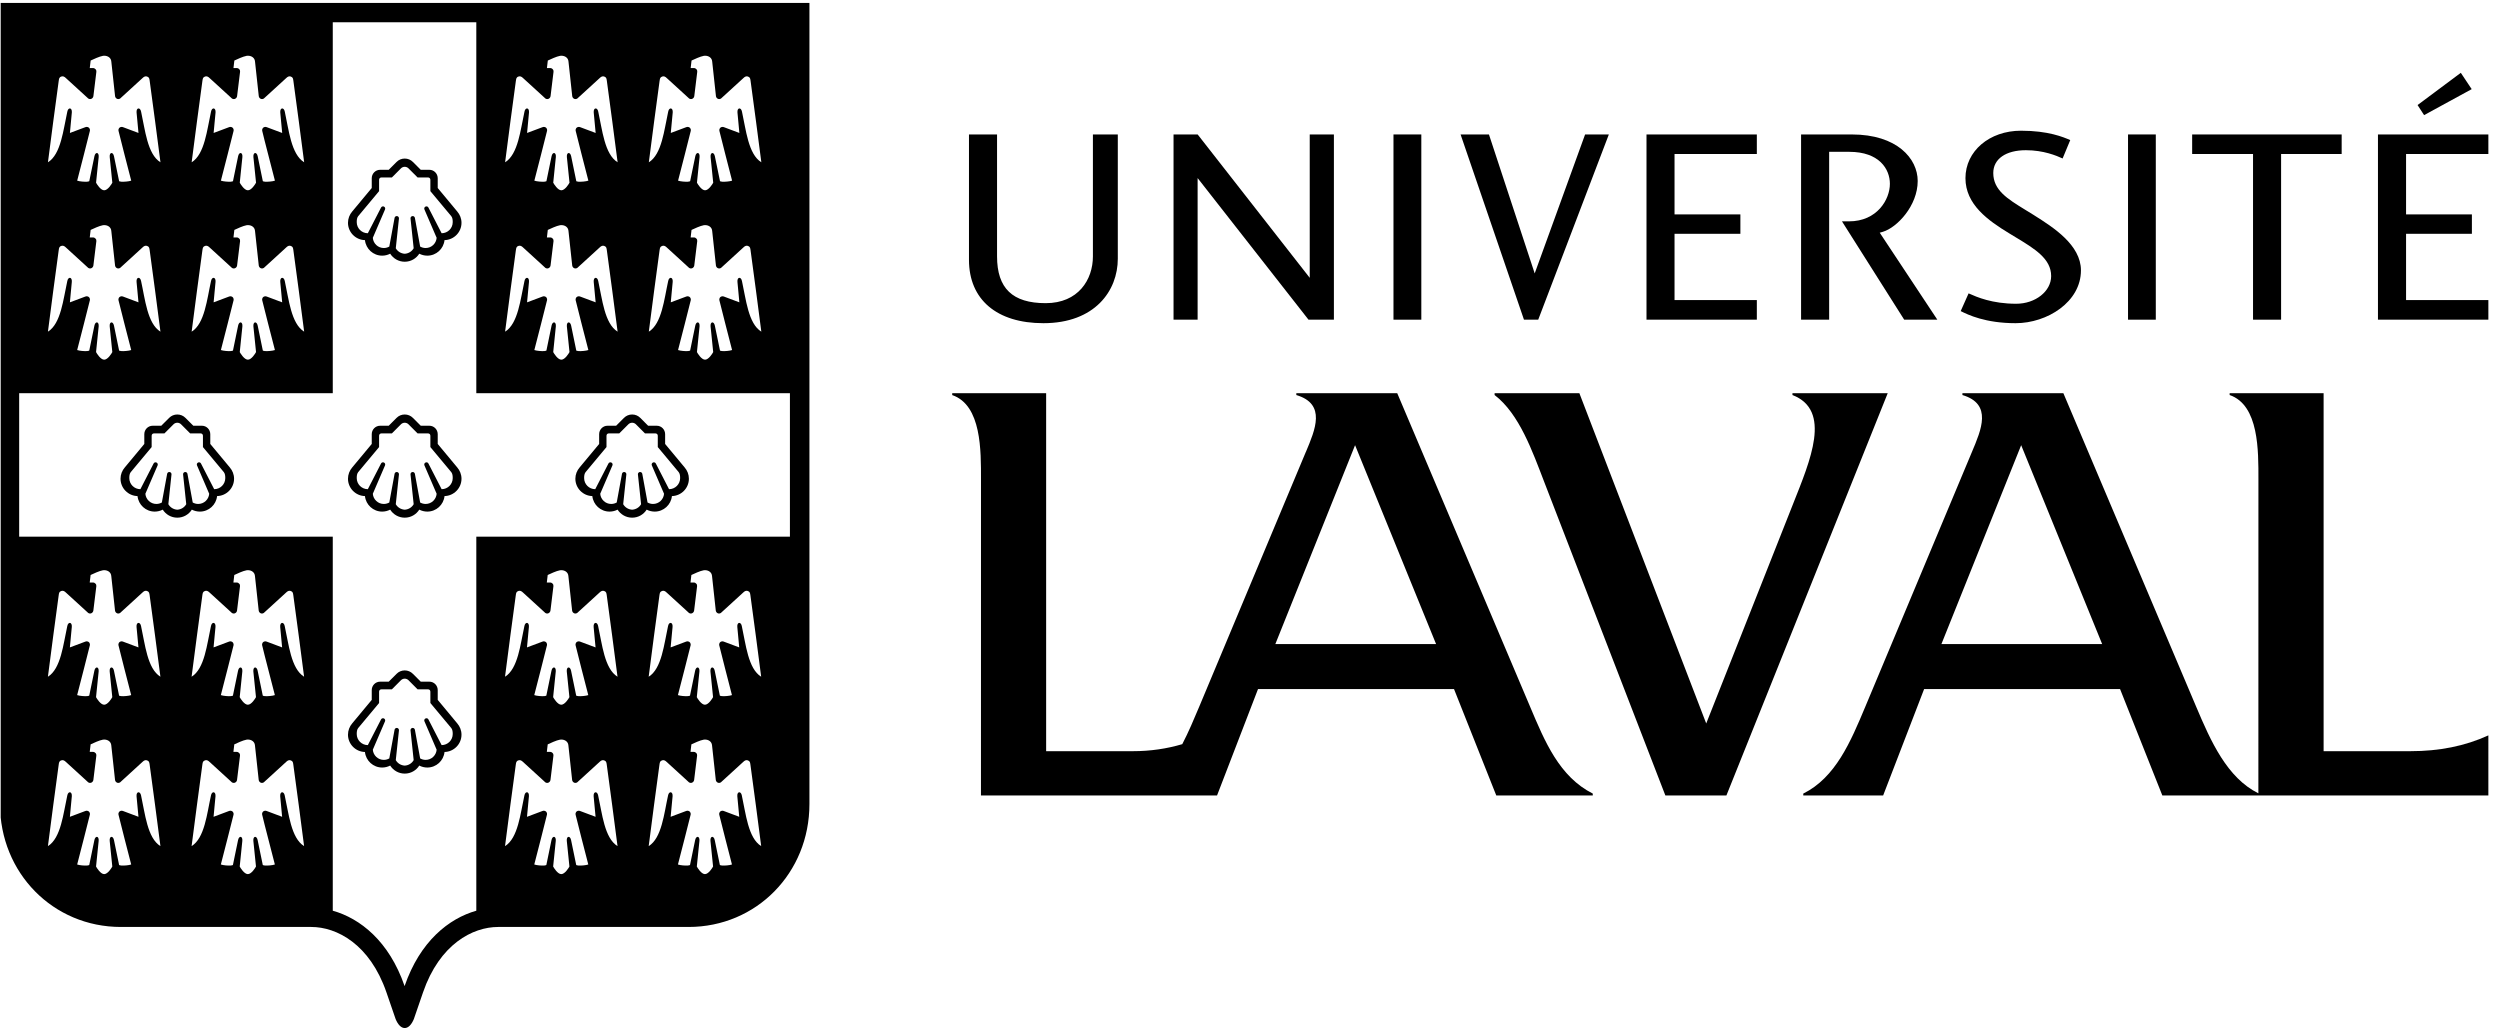 <svg height="88" viewBox="0 0 214 88" width="214" xmlns="http://www.w3.org/2000/svg" xmlns:xlink="http://www.w3.org/1999/xlink"><clipPath id="a"><path d="m.06.25h212.944v87.75h-212.944z"/></clipPath><path d="m93.553 11.51h2.131v10.635c0 2.747-1.966 5.52-6.368 5.52-3.993 0-6.372-2.022-6.372-5.421v-10.734h2.403v10.435c0 2.738 1.324 4.006 4.165 4.006 2.79 0 4.041-2.011 4.041-4.006z"/><path d="m102.52 11.51h-2.065v15.855h2.061v-12.123l9.492 12.123h2.174v-15.855h-2.069v12.272z"/><path d="m119.282 11.509h2.383v15.856h-2.383z"/><path d="m125.026 11.51h2.428l3.916 11.894 4.314-11.894h2.033l-6.045 15.855h-1.22z"/><path d="m150.385 11.51v1.672h-7.045v5.169h5.637v1.664h-5.637v5.672h7.045v1.678h-9.445v-15.855z"/><path d="m160.905 19.919.267-.077c1.215-.362 2.983-2.232 2.983-4.349 0-1.92-1.768-3.984-5.643-3.984h-4.34v15.857h2.403v-14.37h1.722c2.567 0 3.477 1.476 3.477 2.74 0 1.334-1.088 3.212-3.504 3.212h-.598l5.327 8.418h2.837z"/><path d="m175.579 23.632c0-1.49-1.412-2.338-3.041-3.324l-.549-.333c-1.817-1.103-3.746-2.472-3.746-4.725 0-2.311 2.045-4.061 4.757-4.061 2.327 0 3.618.542 4.213.803-.05.114-.595 1.428-.654 1.574-.521-.241-1.633-.708-3.144-.708-1.717 0-2.791.748-2.791 1.952 0 1.466 1.209 2.211 2.746 3.154l.695.427c-.002 0 .098.063.098.063 1.582 1 3.966 2.51 3.966 4.69 0 2.703-2.886 4.521-5.591 4.521-2.598 0-4.084-.724-4.702-1.035.057-.127.616-1.38.676-1.518.004.003.016.008.016.008.695.311 1.996.881 4.058.881 1.647 0 2.993-1.066 2.993-2.369"/><path d="m182.159 11.509h2.377v15.856h-2.377z"/><path d="m200.446 11.51v1.672h-5.184v14.183h-2.402v-14.183h-5.211v-1.672z"/><path d="m203.553 11.509v15.856h9.451v-1.679h-7.045v-5.671h5.635v-1.665h-5.635v-5.169h7.045v-1.672z"/><path d="m210.645 6.232.932 1.399-4.075 2.224-.558-.863z"/><path d="m153.434 33.656v.159c3.393 1.309 1.522 5.603.055 9.316l-7.436 18.799-10.859-28.274h-7.256v.159c2.121 1.62 3.236 4.818 4.266 7.485l10.351 26.79h5.227l13.808-34.434z"/><path d="m166.186 55.13 6.826-17.023 6.932 17.023zm46.818 7.818c-2.005.919-4.211 1.353-6.666 1.353h-7.437v-30.645h-8.043v.159c2.521.862 2.463 4.797 2.463 7.221l-.004 26.873c-2.678-1.332-4.067-4.437-5.322-7.409l-11.371-26.844h-8.641v.159c2.592.769 1.607 2.984.818 4.864l-9.134 21.821c-1.245 2.972-2.536 6.057-5.307 7.43v.16h6.838l3.506-9.104h16.775l3.617 9.104h27.908z"/><g clip-path="url(#a)"><path d="m109.17 55.13 6.824-17.023 6.934 17.023zm21.809 5.37-11.377-26.845h-8.636v.161c2.59.768 1.606 2.982.821 4.863l-.002.003-.002-.003-9.133 21.821c-.453 1.081-.915 2.176-1.448 3.2-1.318.39-2.72.601-4.213.601h-7.439v-30.642h-8.04v.16c2.522.861 2.463 4.796 2.463 7.219l-.003 27.052h20.21l3.506-9.104h16.779l3.616 9.104h8.261v-.159c-2.861-1.446-4.103-4.447-5.363-7.431"/><path d="m0 .25v68.574c0 5.903 4.545 10.524 10.347 10.524h16.298c2.178 0 5.014 1.47 6.434 5.598l.785 2.283c.194.47.468.771.782.771.308 0 .587-.301.78-.771l.785-2.283c1.42-4.128 4.252-5.598 6.431-5.598h16.297c5.804 0 10.348-4.621 10.348-10.524v-68.574zm56.463 6.668c.029-.176.031-.303.226-.368.14-.048.264.009.392.137.008.003 1.843 1.684 1.843 1.684.071.09.191.133.302.1.107-.034.191-.128.205-.242l.254-2.085c.01-.081-.014-.162-.07-.216-.052-.063-.129-.101-.207-.101h-.287l.075-.645c.207-.1.769-.356 1.033-.398.002 0 .019-.006.019-.006.008-.003.107-.007.107-.007.161 0 .308.046.416.131.113.089.179.208.193.369l.321 2.958c.014.114.095.208.201.242.111.033.231-.01.302-.1 0 0 1.835-1.681 1.843-1.684.127-.128.252-.185.391-.137.195.065.199.192.227.368.104.735.835 6.233.922 6.974-1.12-.69-1.314-2.788-1.658-4.337-.075-.391-.424-.359-.386.076l.164 1.75c-.248-.088-1.033-.387-1.307-.49-.059-.025-.109-.029-.13-.029-.233.01-.304.212-.276.33.179.775.814 3.17 1.09 4.271-.197.072-.635.107-.852.09-.059-.005-.111-.014-.153-.029l-.031-.022-.439-2.129c-.08-.393-.403-.362-.365.07l.224 2.195c-.059.113-.385.651-.697.651-.31 0-.637-.538-.695-.651l.224-2.195c.038-.432-.286-.463-.366-.07l-.439 2.129-.03.022c-.042.015-.094.024-.154.029-.217.017-.654-.018-.851-.09.277-1.101.911-3.496 1.09-4.271.028-.118-.042-.32-.276-.33-.021 0-.071.004-.13.029-.274.103-1.059.402-1.308.49l.166-1.75c.037-.435-.313-.467-.387-.076-.344 1.549-.538 3.647-1.658 4.337.087-.741.817-6.239.922-6.974m0 14.499c.029-.176.031-.303.226-.368.14-.047.264.009.392.137.008.004 1.843 1.685 1.843 1.685.071.089.191.132.302.099.107-.033.191-.128.205-.241l.254-2.086c.01-.081-.014-.161-.07-.217-.052-.062-.129-.1-.207-.1h-.287l.075-.645c.207-.1.769-.356 1.033-.398.002 0 .019-.005.019-.005.008-.004.107-.008.107-.008.161 0 .308.046.416.131.113.09.179.208.193.369l.321 2.959c.014.113.095.208.201.241.111.033.231-.01.302-.099 0 0 1.835-1.681 1.843-1.685.127-.128.252-.184.391-.137.195.065.199.192.227.368.104.735.835 6.233.922 6.974-1.12-.689-1.314-2.789-1.658-4.336-.075-.391-.424-.361-.386.075l.164 1.75c-.248-.088-1.033-.387-1.307-.49-.059-.024-.109-.029-.13-.029-.233.01-.304.212-.276.33.179.775.814 3.17 1.09 4.272-.197.071-.635.107-.852.089-.059-.005-.111-.014-.153-.029l-.031-.022-.439-2.129c-.08-.393-.403-.362-.365.07l.224 2.195c-.059.113-.385.652-.697.652-.31 0-.637-.539-.695-.652l.224-2.195c.038-.432-.286-.463-.366-.07l-.439 2.129-.03.022c-.042.015-.094.024-.154.029-.217.018-.654-.018-.851-.089.277-1.102.911-3.497 1.09-4.272.028-.118-.042-.32-.276-.33-.021 0-.071.005-.13.029-.274.103-1.059.402-1.308.49l.166-1.75c.037-.436-.313-.466-.387-.075-.344 1.547-.538 3.647-1.658 4.336.087-.741.817-6.239.922-6.974m-12.3-14.499c.028-.176.03-.303.226-.368.14-.048.264.009.392.137.007.003 1.843 1.684 1.843 1.684.07.09.191.133.302.1.106-.034.191-.128.205-.242l.254-2.085c.01-.081-.013-.162-.07-.216-.051-.063-.13-.101-.208-.101h-.288l.076-.645c.208-.1.769-.356 1.033-.398.003 0 .02-.006.02-.006.008-.003.108-.007.108-.007.161 0 .306.046.415.131.114.089.18.208.194.369l.32 2.958c.015.114.095.208.201.242.111.033.231-.01.302-.1 0 0 1.835-1.681 1.843-1.684.128-.128.252-.185.391-.137.196.065.199.192.227.368.103.735.835 6.233.922 6.974-1.12-.69-1.314-2.788-1.658-4.337-.075-.391-.424-.359-.387.076l.165 1.75c-.248-.088-1.033-.387-1.308-.49-.058-.025-.107-.029-.128-.029-.234.01-.305.212-.276.33.178.775.813 3.17 1.089 4.271-.197.072-.635.107-.852.09-.059-.005-.111-.014-.153-.029l-.03-.022-.439-2.129c-.08-.393-.404-.362-.366.07l.225 2.195c-.06.113-.386.651-.697.651-.312 0-.637-.538-.696-.651l.224-2.195c.038-.432-.286-.463-.366-.07l-.439 2.129-.03.022c-.042.015-.094.024-.153.029-.218.017-.655-.018-.852-.09.276-1.101.911-3.496 1.089-4.271.029-.118-.041-.32-.276-.33-.02 0-.07.004-.129.029-.274.103-1.059.402-1.307.49l.165-1.75c.037-.435-.313-.467-.387-.076-.344 1.549-.539 3.647-1.658 4.337.086-.741.818-6.239.922-6.974m0 14.499c.028-.176.03-.303.226-.368.14-.047.264.009.392.137.007.004 1.843 1.685 1.843 1.685.07.089.191.132.302.099.106-.033.191-.128.205-.241l.254-2.086c.01-.081-.013-.161-.07-.217-.051-.062-.13-.1-.208-.1h-.288l.076-.645c.208-.1.769-.356 1.033-.398.003 0 .02-.005.02-.005.008-.004.108-.008.108-.008.161 0 .306.046.415.131.114.09.18.208.194.369l.32 2.959c.015.113.095.208.201.241.111.033.231-.01.302-.099 0 0 1.835-1.681 1.843-1.685.128-.128.252-.184.391-.137.196.065.199.192.227.368.103.735.835 6.233.922 6.974-1.12-.689-1.314-2.789-1.658-4.336-.075-.391-.424-.361-.387.075l.165 1.75c-.248-.088-1.033-.387-1.308-.49-.058-.024-.107-.029-.128-.029-.234.01-.305.212-.276.33.178.775.813 3.17 1.089 4.272-.197.071-.635.107-.852.089-.059-.005-.111-.014-.153-.029l-.03-.022-.439-2.129c-.08-.393-.404-.362-.366.07l.225 2.195c-.06.113-.386.652-.697.652-.312 0-.637-.539-.696-.652l.224-2.195c.038-.432-.286-.463-.366-.07l-.439 2.129-.03.022c-.042.015-.094.024-.153.029-.218.018-.655-.018-.852-.089.276-1.102.911-3.497 1.089-4.272.029-.118-.041-.32-.276-.33-.02 0-.07.005-.129.029-.274.103-1.059.402-1.307.49l.165-1.75c.037-.436-.313-.466-.387-.075-.344 1.547-.539 3.647-1.658 4.336.086-.741.818-6.239.922-6.974m-26.831-14.499c.029-.176.032-.303.227-.368.139-.048.264.009.392.137.006.003 1.843 1.684 1.843 1.684.07.09.19.133.302.1.106-.034.191-.128.204-.242l.255-2.085c.01-.081-.013-.162-.07-.216-.052-.063-.13-.101-.208-.101h-.287l.075-.645c.208-.1.769-.356 1.033-.398.002 0 .019-.006.019-.006.009-.003.108-.007.108-.007.161 0 .307.046.415.131.114.089.18.208.194.369l.321 2.958c.014.114.094.208.2.242.111.033.231-.01.303-.1 0 0 1.835-1.681 1.842-1.684.127-.128.252-.185.392-.137.196.065.198.192.226.368.103.735.836 6.233.923 6.974-1.121-.69-1.314-2.788-1.659-4.337-.074-.391-.424-.359-.387.076l.165 1.75c-.247-.088-1.033-.387-1.307-.49-.059-.025-.109-.029-.129-.029-.234.01-.305.212-.276.33.178.775.814 3.17 1.09 4.271-.198.072-.635.107-.852.09-.06-.005-.111-.014-.154-.029l-.03-.022-.439-2.129c-.08-.393-.403-.362-.366.07l.225 2.195c-.059.113-.385.651-.697.651-.311 0-.637-.538-.696-.651l.224-2.195c.038-.432-.285-.463-.365-.07l-.439 2.129-.03.022c-.043.015-.095.024-.154.029-.217.017-.654-.018-.851-.09.276-1.101.91-3.496 1.089-4.271.028-.118-.043-.32-.276-.33-.021 0-.07.004-.13.029-.274.103-1.059.402-1.306.49l.165-1.75c.037-.435-.313-.467-.387-.076-.344 1.549-.538 3.647-1.659 4.337.087-.741.819-6.239.922-6.974m0 14.499c.029-.176.032-.303.227-.368.139-.047.264.009.392.137.006.004 1.843 1.685 1.843 1.685.07.089.19.132.302.099.106-.033.191-.128.204-.241l.255-2.086c.01-.081-.013-.161-.07-.217-.052-.062-.13-.1-.208-.1h-.287l.075-.645c.208-.1.769-.356 1.033-.398.002 0 .019-.005.019-.005.009-.004.108-.008.108-.008.161 0 .307.046.415.131.114.09.18.208.194.369l.321 2.959c.014.113.094.208.2.241.111.033.231-.01.303-.099 0 0 1.835-1.681 1.842-1.685.127-.128.252-.184.392-.137.196.065.198.192.226.368.103.735.836 6.233.923 6.974-1.121-.689-1.314-2.789-1.659-4.336-.074-.391-.424-.361-.387.075l.165 1.75c-.247-.088-1.033-.387-1.307-.49-.059-.024-.109-.029-.129-.029-.234.01-.305.212-.276.33.178.775.814 3.17 1.09 4.272-.198.071-.635.107-.852.089-.06-.005-.111-.014-.154-.029l-.03-.022-.439-2.129c-.08-.393-.403-.362-.366.07l.225 2.195c-.059.113-.385.652-.697.652-.311 0-.637-.539-.696-.652l.224-2.195c.038-.432-.285-.463-.365-.07l-.439 2.129-.03.022c-.043.015-.095.024-.154.029-.217.018-.654-.018-.851-.089.276-1.102.91-3.497 1.089-4.272.028-.118-.043-.32-.276-.33-.021 0-.07.005-.13.029-.274.103-1.059.402-1.306.49l.165-1.75c.037-.436-.313-.466-.387-.075-.344 1.547-.538 3.647-1.659 4.336.087-.741.819-6.239.922-6.974m-12.299-14.499c.027-.176.029-.303.226-.368.138-.048.264.009.391.137.007.003 1.843 1.684 1.843 1.684.071.09.191.133.302.1.106-.034.191-.128.205-.242l.255-2.085c.01-.081-.014-.162-.07-.216-.053-.063-.13-.101-.209-.101h-.287l.076-.645c.207-.1.769-.356 1.033-.398.002 0 .019-.006.019-.006.01-.003.108-.007.108-.007.161 0 .307.046.416.131.113.089.179.208.193.369l.321 2.958c.014.114.094.208.201.242.11.033.231-.01.302-.1 0 0 1.835-1.681 1.842-1.684.128-.128.252-.185.392-.137.195.065.198.192.226.368.105.735.835 6.233.923 6.974-1.121-.69-1.314-2.788-1.658-4.337-.076-.391-.425-.359-.387.076l.164 1.75c-.248-.088-1.033-.387-1.306-.49-.059-.025-.109-.029-.13-.029-.234.01-.305.212-.276.33.179.775.813 3.17 1.09 4.271-.198.072-.635.107-.852.09-.06-.005-.112-.014-.154-.029l-.031-.022-.438-2.129c-.08-.393-.404-.362-.365.07l.223 2.195c-.058.113-.384.651-.696.651-.311 0-.637-.538-.696-.651l.224-2.195c.038-.432-.285-.463-.365-.07l-.439 2.129-.031.022c-.043.015-.094.024-.153.029-.217.017-.655-.018-.852-.09.276-1.101.911-3.496 1.09-4.271.028-.118-.042-.32-.276-.33-.021 0-.07.004-.13.029-.274.103-1.059.402-1.307.49l.165-1.75c.037-.435-.312-.467-.387-.076-.344 1.549-.539 3.647-1.658 4.337.087-.741.818-6.239.923-6.974m0 14.499c.027-.176.029-.303.226-.368.138-.047.264.009.391.137.007.004 1.843 1.685 1.843 1.685.071.089.191.132.302.099.106-.033.191-.128.205-.241l.255-2.086c.01-.081-.014-.161-.07-.217-.053-.062-.13-.1-.209-.1h-.287l.076-.645c.207-.1.769-.356 1.033-.398.002 0 .019-.005.019-.005.01-.004.108-.008.108-.008.161 0 .307.046.416.131.113.09.179.208.193.369l.321 2.959c.014.113.094.208.201.241.11.033.231-.01.302-.099 0 0 1.835-1.681 1.842-1.685.128-.128.252-.184.392-.137.195.065.198.192.226.368.105.735.835 6.233.923 6.974-1.121-.689-1.314-2.789-1.658-4.336-.076-.391-.425-.361-.387.075l.164 1.75c-.248-.088-1.033-.387-1.306-.49-.059-.024-.109-.029-.13-.029-.234.01-.305.212-.276.33.179.775.813 3.17 1.09 4.272-.198.071-.635.107-.852.089-.06-.005-.112-.014-.154-.029l-.031-.022-.438-2.129c-.08-.393-.404-.362-.365.07l.223 2.195c-.058.113-.384.652-.696.652-.311 0-.637-.539-.696-.652l.224-2.195c.038-.432-.285-.463-.365-.07l-.439 2.129-.031.022c-.043.015-.094.024-.153.029-.217.018-.655-.018-.852-.089.276-1.102.911-3.497 1.09-4.272.028-.118-.042-.32-.276-.33-.021 0-.07.005-.13.029-.274.103-1.059.402-1.307.49l.165-1.75c.037-.436-.312-.466-.387-.075-.344 1.547-.539 3.647-1.658 4.336.087-.741.818-6.239.923-6.974m7.05 46.675c-.076-.392-.425-.361-.387.075l.164 1.751c-.248-.091-1.033-.389-1.306-.491-.059-.024-.109-.029-.13-.029-.234.009-.305.212-.276.33.179.776.813 3.17 1.09 4.272-.198.072-.635.107-.852.089-.06-.005-.112-.015-.154-.029l-.031-.024-.438-2.128c-.08-.391-.404-.361-.365.071l.223 2.195c-.058.112-.384.651-.696.651-.311 0-.637-.539-.696-.651l.224-2.195c.038-.432-.285-.462-.365-.071l-.439 2.128-.031.024c-.043.014-.094.024-.153.029-.217.018-.655-.017-.852-.089.276-1.102.911-3.496 1.09-4.272.028-.118-.042-.321-.276-.33-.021 0-.07.005-.13.029-.274.102-1.059.4-1.307.491l.165-1.751c.037-.436-.312-.467-.387-.075-.344 1.548-.539 3.646-1.658 4.336.087-.742.818-6.239.923-6.975.027-.175.029-.302.226-.367.138-.048.264.009.391.136.007.005 1.843 1.685 1.843 1.685.071.089.191.133.302.1.106-.034.191-.129.205-.241l.255-2.086c.01-.08-.014-.161-.07-.217-.053-.062-.13-.1-.209-.1h-.287l.076-.645c.207-.101.769-.356 1.033-.398.002 0 .019-.005.019-.005.01-.003.108-.009.108-.009.161 0 .307.047.416.132.113.09.179.208.193.369l.321 2.959c.014.112.094.207.201.241.11.033.231-.011.302-.1 0 0 1.835-1.68 1.842-1.685.128-.127.252-.184.392-.136.195.065.198.192.226.367.105.736.835 6.233.923 6.975-1.121-.69-1.314-2.788-1.658-4.336m0-14.5c-.076-.392-.425-.359-.387.076l.164 1.75c-.248-.09-1.033-.387-1.306-.49-.059-.025-.109-.03-.13-.03-.234.01-.305.212-.276.331.179.775.813 3.17 1.09 4.271-.198.072-.635.107-.852.09-.06-.005-.112-.016-.154-.029l-.031-.022-.438-2.13c-.08-.391-.404-.361-.365.071l.223 2.195c-.058.113-.384.65-.696.65-.311 0-.637-.537-.696-.65l.224-2.195c.038-.432-.285-.462-.365-.071l-.439 2.13-.031.022c-.043.013-.094.024-.153.029-.217.017-.655-.018-.852-.09.276-1.101.911-3.496 1.09-4.271.028-.119-.042-.321-.276-.331-.021 0-.07.005-.13.03-.274.103-1.059.4-1.307.49l.165-1.75c.037-.435-.312-.468-.387-.076-.344 1.549-.539 3.647-1.658 4.336.087-.74.818-6.238.923-6.973.027-.176.029-.303.226-.369.138-.047.264.01.391.137.007.004 1.843 1.684 1.843 1.684.071.09.191.134.302.101.106-.034.191-.129.205-.242l.255-2.086c.01-.08-.014-.161-.07-.216-.053-.062-.13-.1-.209-.1h-.287l.076-.645c.207-.101.769-.357 1.033-.398.002 0 .019-.005.019-.005.01-.004.108-.009.108-.009.161 0 .307.047.416.132.113.089.179.208.193.369l.321 2.958c.014.113.094.208.201.242.11.033.231-.011.302-.101 0 0 1.835-1.68 1.842-1.684.128-.127.252-.184.392-.137.195.066.198.193.226.369.105.735.835 6.233.923 6.973-1.121-.689-1.314-2.787-1.658-4.336m12.299 14.5c-.074-.392-.424-.361-.387.075l.165 1.751c-.247-.091-1.033-.389-1.307-.491-.059-.024-.109-.029-.129-.029-.234.009-.305.212-.276.33.178.776.814 3.17 1.09 4.272-.198.072-.635.107-.852.089-.06-.005-.111-.015-.154-.029l-.03-.024-.439-2.128c-.08-.391-.403-.361-.366.071l.225 2.195c-.059.112-.385.651-.697.651-.311 0-.637-.539-.696-.651l.224-2.195c.038-.432-.285-.462-.365-.071l-.439 2.128-.03.024c-.043.014-.095.024-.154.029-.217.018-.654-.017-.851-.089.276-1.102.91-3.496 1.089-4.272.028-.118-.043-.321-.276-.33-.021 0-.07.005-.13.029-.274.102-1.059.4-1.306.491l.165-1.751c.037-.436-.313-.467-.387-.075-.344 1.548-.538 3.646-1.659 4.336.087-.742.819-6.239.922-6.975.029-.175.032-.302.227-.367.139-.048.264.009.392.136.006.005 1.843 1.685 1.843 1.685.07.089.19.133.302.1.106-.034.191-.129.204-.241l.255-2.086c.01-.08-.013-.161-.07-.217-.052-.062-.13-.1-.208-.1h-.287l.075-.645c.208-.101.769-.356 1.033-.398.002 0 .019-.005.019-.005.009-.003.108-.009.108-.009.161 0 .307.047.415.132.114.09.18.208.194.369l.321 2.959c.014.112.094.207.2.241.111.033.231-.011.303-.1 0 0 1.835-1.68 1.842-1.685.127-.127.252-.184.392-.136.196.065.198.192.226.367.103.736.836 6.233.923 6.975-1.121-.69-1.314-2.788-1.659-4.336m0-14.5c-.074-.392-.424-.359-.387.076l.165 1.75c-.247-.09-1.033-.387-1.307-.49-.059-.025-.109-.03-.129-.03-.234.01-.305.212-.276.331.178.775.814 3.17 1.09 4.271-.198.072-.635.107-.852.09-.06-.005-.111-.016-.154-.029l-.03-.022-.439-2.13c-.08-.391-.403-.361-.366.071l.225 2.195c-.059.113-.385.65-.697.65-.311 0-.637-.537-.696-.65l.224-2.195c.038-.432-.285-.462-.365-.071l-.439 2.13-.03.022c-.043.013-.095.024-.154.029-.217.017-.654-.018-.851-.09.276-1.101.91-3.496 1.089-4.271.028-.119-.043-.321-.276-.331-.021 0-.07.005-.13.03-.274.103-1.059.4-1.306.49l.165-1.75c.037-.435-.313-.468-.387-.076-.344 1.549-.538 3.647-1.659 4.336.087-.74.819-6.238.922-6.973.029-.176.032-.303.227-.369.139-.047.264.01.392.137.006.004 1.843 1.684 1.843 1.684.07.09.19.134.302.101.106-.034.191-.129.204-.242l.255-2.086c.01-.08-.013-.161-.07-.216-.052-.062-.13-.1-.208-.1h-.287l.075-.645c.208-.101.769-.357 1.033-.398.002 0 .019-.005.019-.005.009-.004.108-.009.108-.009.161 0 .307.047.415.132.114.089.18.208.194.369l.321 2.958c.014.113.094.208.2.242.111.033.231-.011.303-.101 0 0 1.835-1.68 1.842-1.684.127-.127.252-.184.392-.137.196.066.198.193.226.369.103.735.836 6.233.923 6.973-1.121-.689-1.314-2.787-1.659-4.336m26.831 14.5c-.075-.392-.424-.361-.387.075l.165 1.751c-.248-.091-1.033-.389-1.308-.491-.058-.024-.107-.029-.128-.029-.234.009-.305.212-.276.33.178.776.813 3.17 1.089 4.272-.197.072-.635.107-.852.089-.059-.005-.111-.015-.153-.029l-.03-.024-.439-2.128c-.08-.391-.404-.361-.366.071l.225 2.195c-.06.112-.386.651-.697.651-.312 0-.637-.539-.696-.651l.224-2.195c.038-.432-.286-.462-.366-.071l-.439 2.128-.03.024c-.042.014-.094.024-.153.029-.218.018-.655-.017-.852-.089.276-1.102.911-3.496 1.089-4.272.029-.118-.041-.321-.276-.33-.02 0-.07.005-.129.029-.274.102-1.059.4-1.307.491l.165-1.751c.037-.436-.313-.467-.387-.075-.344 1.548-.539 3.646-1.658 4.336.086-.742.818-6.239.922-6.975.028-.175.03-.302.226-.367.14-.048.264.009.392.136.007.005 1.843 1.685 1.843 1.685.07.089.191.133.302.1.106-.034.191-.129.205-.241l.254-2.086c.01-.08-.013-.161-.07-.217-.051-.062-.13-.1-.208-.1h-.288l.076-.645c.208-.101.769-.356 1.033-.398.003 0 .02-.005.02-.005.008-.003.108-.009.108-.009.161 0 .306.047.415.132.114.09.18.208.194.369l.32 2.959c.015.112.095.207.201.241.111.033.231-.011.302-.1 0 0 1.835-1.68 1.843-1.685.128-.127.252-.184.391-.136.196.065.199.192.227.367.103.736.835 6.233.922 6.975-1.12-.69-1.314-2.788-1.658-4.336m0-14.5c-.075-.392-.424-.359-.387.076l.165 1.75c-.248-.09-1.033-.387-1.308-.49-.058-.025-.107-.03-.128-.03-.234.01-.305.212-.276.331.178.775.813 3.17 1.089 4.271-.197.072-.635.107-.852.09-.059-.005-.111-.016-.153-.029l-.03-.022-.439-2.13c-.08-.391-.404-.361-.366.071l.225 2.195c-.06.113-.386.65-.697.65-.312 0-.637-.537-.696-.65l.224-2.195c.038-.432-.286-.462-.366-.071l-.439 2.13-.03.022c-.042.013-.094.024-.153.029-.218.017-.655-.018-.852-.09.276-1.101.911-3.496 1.089-4.271.029-.119-.041-.321-.276-.331-.02 0-.07.005-.129.03-.274.103-1.059.4-1.307.49l.165-1.75c.037-.435-.313-.468-.387-.076-.344 1.549-.539 3.647-1.658 4.336.086-.74.818-6.238.922-6.973.028-.176.03-.303.226-.369.14-.047.264.01.392.137.007.004 1.843 1.684 1.843 1.684.07.09.191.134.302.101.106-.034.191-.129.205-.242l.254-2.086c.01-.08-.013-.161-.07-.216-.051-.062-.13-.1-.208-.1h-.288l.076-.645c.208-.101.769-.357 1.033-.398.003 0 .02-.005.02-.005.008-.004.108-.009.108-.009.161 0 .306.047.415.132.114.089.18.208.194.369l.32 2.958c.015.113.095.208.201.242.111.033.231-.011.302-.101 0 0 1.835-1.68 1.843-1.684.128-.127.252-.184.391-.137.196.066.199.193.227.369.103.735.835 6.233.922 6.973-1.12-.689-1.314-2.787-1.658-4.336m12.3 14.5c-.075-.392-.424-.361-.386.075l.164 1.751c-.248-.091-1.033-.389-1.307-.491-.059-.024-.109-.029-.13-.029-.233.009-.304.212-.276.33.179.776.814 3.17 1.09 4.272-.197.072-.635.107-.852.089-.059-.005-.111-.015-.153-.029l-.031-.024-.439-2.128c-.08-.391-.403-.361-.365.071l.224 2.195c-.059.112-.385.651-.697.651-.31 0-.637-.539-.695-.651l.224-2.195c.038-.432-.286-.462-.366-.071l-.439 2.128-.03.024c-.042.014-.094.024-.154.029-.217.018-.654-.017-.851-.089.277-1.102.911-3.496 1.09-4.272.028-.118-.042-.321-.276-.33-.021 0-.071.005-.13.029-.274.102-1.059.4-1.308.491l.166-1.751c.037-.436-.313-.467-.387-.075-.344 1.548-.538 3.646-1.658 4.336.087-.742.817-6.239.922-6.975.029-.175.031-.302.226-.367.14-.048.264.009.392.136.008.005 1.843 1.685 1.843 1.685.071.089.191.133.302.1.107-.034.191-.129.205-.241l.254-2.086c.01-.08-.014-.161-.07-.217-.052-.062-.129-.1-.207-.1h-.287l.075-.645c.207-.101.769-.356 1.033-.398.002 0 .019-.005.019-.005.008-.003.107-.009.107-.009.161 0 .308.047.416.132.113.09.179.208.193.369l.321 2.959c.014.112.095.207.201.241.111.033.231-.011.302-.1 0 0 1.835-1.68 1.843-1.685.127-.127.252-.184.391-.136.195.065.199.192.227.367.104.736.835 6.233.922 6.975-1.12-.69-1.314-2.788-1.658-4.336m0-14.5c-.075-.392-.424-.359-.386.076l.164 1.75c-.248-.09-1.033-.387-1.307-.49-.059-.025-.109-.03-.13-.03-.233.01-.304.212-.276.331.179.775.814 3.17 1.09 4.271-.197.072-.635.107-.852.09-.059-.005-.111-.016-.153-.029l-.031-.022-.439-2.13c-.08-.391-.403-.361-.365.071l.224 2.195c-.059.113-.385.65-.697.65-.31 0-.637-.537-.695-.65l.224-2.195c.038-.432-.286-.462-.366-.071l-.439 2.13-.03.022c-.042.013-.094.024-.154.029-.217.017-.654-.018-.851-.09.277-1.101.911-3.496 1.09-4.271.028-.119-.042-.321-.276-.331-.021 0-.071.005-.13.03-.274.103-1.059.4-1.308.49l.166-1.75c.037-.435-.313-.468-.387-.076-.344 1.549-.538 3.647-1.658 4.336.087-.74.817-6.238.922-6.973.029-.176.031-.303.226-.369.14-.047.264.01.392.137.008.004 1.843 1.684 1.843 1.684.071.09.191.134.302.101.107-.034.191-.129.205-.242l.254-2.086c.01-.08-.014-.161-.07-.216-.052-.062-.129-.1-.207-.1h-.287l.075-.645c.207-.101.769-.357 1.033-.398.002 0 .019-.005.019-.005.008-.004.107-.009.107-.009.161 0 .308.047.416.132.113.089.179.208.193.369l.321 2.958c.014.113.095.208.201.242.111.033.231-.011.302-.101 0 0 1.835-1.68 1.843-1.684.127-.127.252-.184.391-.137.195.066.199.193.227.369.104.735.835 6.233.922 6.973-1.12-.689-1.314-2.787-1.658-4.336m4.119-7.651h-26.845v32.016c-2.327.657-4.814 2.598-6.139 6.452-1.326-3.858-3.816-5.798-6.148-6.453v-32.015h-26.844v-12.286h26.844v-31.751h12.287v31.751h26.845z"/></g><path d="m39.142 18.106c-.358-.429-1.652-1.988-1.673-2.012v-.836c0-.397-.318-.723-.714-.723h-.738c-.083-.08-.669-.661-.672-.671-.186-.189-.434-.292-.7-.292s-.515.103-.699.292c-.003.01-.589.591-.672.671h-.737c-.397 0-.716.326-.716.723v.836c-.021.024-1.316 1.583-1.674 2.012-.223.261-.36.598-.36.966 0 .806.651 1.466 1.452 1.482.078.746.708 1.33 1.474 1.33.247 0 .478-.061.686-.168.264.413.72.688 1.246.688s.982-.275 1.245-.688c.207.107.441.168.687.168.766 0 1.397-.584 1.474-1.33.801-.016 1.453-.676 1.453-1.482 0-.368-.137-.705-.362-.966m-1.339 1.859-1.13-2.196c-.044-.089-.151-.13-.243-.089-.098.042-.141.154-.098.25l1.045 2.428c-.042.489-.445.872-.942.872-.171 0-.332-.046-.47-.125l-.451-2.455c-.019-.1-.112-.169-.212-.153-.1.014-.17.102-.162.199l.27 2.554c-.154.272-.436.451-.765.472-.328-.021-.612-.2-.766-.472l.272-2.554c.007-.097-.063-.185-.162-.199-.101-.016-.195.053-.213.153l-.452 2.455c-.137.079-.298.125-.47.125-.496 0-.9-.383-.941-.872l1.045-2.428c.041-.096-.002-.208-.097-.25-.091-.041-.2 0-.244.089l-1.13 2.196c-.524 0-.95-.424-.95-.946 0-.201.017-.369.119-.508l1.794-2.15v-.97c0-.107.077-.2.192-.2h.903l.78-.782c.081-.083.201-.131.32-.131s.237.048.32.131l.782.782h.902c.115 0 .191.093.191.2v.97l1.794 2.15c.102.139.119.307.119.508 0 .522-.426.946-.95.946"/><path d="m39.142 40.015c-.358-.429-1.652-1.989-1.673-2.012v-.836c0-.398-.318-.724-.714-.724h-.738c-.083-.08-.669-.659-.672-.672-.186-.187-.434-.291-.7-.291s-.515.104-.699.291c-.003.013-.589.592-.672.672h-.737c-.397 0-.716.326-.716.724v.836c-.021.023-1.316 1.583-1.674 2.012-.223.261-.36.597-.36.964 0 .808.651 1.467 1.452 1.485.078.745.708 1.329 1.474 1.329.247 0 .478-.062.686-.168.264.413.72.687 1.246.687s.982-.274 1.245-.687c.207.106.441.168.687.168.766 0 1.397-.584 1.474-1.329.801-.018 1.453-.677 1.453-1.485 0-.367-.137-.703-.362-.964m-1.339 1.859-1.13-2.197c-.044-.09-.151-.129-.243-.087-.098.041-.141.153-.098.248l1.045 2.429c-.042.488-.445.871-.942.871-.171 0-.332-.047-.47-.124l-.451-2.455c-.019-.1-.112-.17-.212-.154-.1.015-.17.103-.162.2l.27 2.555c-.154.272-.436.449-.765.471-.328-.022-.612-.199-.766-.471l.272-2.555c.007-.097-.063-.185-.162-.2-.101-.016-.195.054-.213.154l-.452 2.455c-.137.077-.298.124-.47.124-.496 0-.9-.383-.941-.871l1.045-2.429c.041-.095-.002-.207-.097-.248-.091-.042-.2-.003-.244.087l-1.13 2.197c-.524 0-.95-.425-.95-.947 0-.199.017-.366.119-.507l1.794-2.151v-.97c0-.107.077-.199.192-.199h.903l.78-.783c.081-.083.201-.131.32-.131s.237.048.32.131l.782.783h.902c.115 0 .191.092.191.199v.97l1.794 2.151c.102.141.119.308.119.507 0 .522-.426.947-.95.947"/><path d="m19.674 40.015c-.358-.429-1.652-1.989-1.674-2.012v-.836c0-.398-.318-.724-.714-.724h-.739c-.082-.08-.668-.659-.672-.672-.184-.187-.431-.291-.699-.291-.265 0-.513.104-.699.291-.003.013-.59.592-.672.672h-.737c-.397 0-.716.326-.716.724v.836c-.02.023-1.315 1.583-1.672 2.012-.225.261-.363.597-.363.964 0 .808.653 1.467 1.454 1.485.078.745.706 1.329 1.474 1.329.245 0 .478-.062.686-.168.263.413.719.687 1.245.687.527 0 .983-.274 1.246-.687.207.106.441.168.687.168.767 0 1.397-.584 1.473-1.329.803-.018 1.454-.677 1.454-1.485 0-.367-.138-.703-.362-.964m-1.341 1.859-1.129-2.197c-.044-.09-.15-.129-.244-.087-.096.041-.139.153-.096.248l1.044 2.429c-.041.488-.445.871-.942.871-.17 0-.331-.047-.469-.124l-.451-2.455c-.02-.1-.113-.17-.212-.154-.1.015-.17.103-.162.2l.27 2.555c-.155.272-.436.449-.766.471-.327-.022-.611-.199-.765-.471l.27-2.555c.007-.097-.061-.185-.16-.2-.101-.016-.195.054-.213.154l-.453 2.455c-.137.077-.297.124-.469.124-.496 0-.9-.383-.942-.871l1.047-2.429c.04-.095-.002-.207-.099-.248-.09-.042-.2-.003-.244.087l-1.129 2.197c-.525 0-.95-.425-.95-.947 0-.199.017-.366.119-.507l1.794-2.151v-.97c0-.107.077-.199.191-.199h.902l.782-.783c.081-.083.201-.131.319-.131.119 0 .238.048.321.131l.781.783h.902c.116 0 .192.092.192.199v.97l1.793 2.151c.102.141.119.308.119.507 0 .522-.424.947-.951.947"/><path d="m58.608 40.015c-.358-.429-1.653-1.989-1.673-2.012v-.836c0-.398-.318-.724-.716-.724h-.739c-.082-.08-.666-.659-.671-.672-.185-.187-.431-.291-.698-.291s-.514.104-.699.291c-.005.013-.59.592-.672.672h-.739c-.396 0-.714.326-.714.724v.836c-.02.023-1.316 1.583-1.673 2.012-.224.261-.363.597-.363.964 0 .808.652 1.467 1.452 1.485.079.745.709 1.329 1.476 1.329.247 0 .478-.062.686-.168.264.413.72.687 1.246.687s.982-.274 1.244-.687c.208.106.441.168.688.168.766 0 1.396-.584 1.474-1.329.801-.018 1.452-.677 1.452-1.485 0-.367-.137-.703-.361-.964m-1.339 1.859-1.13-2.197c-.044-.09-.152-.129-.244-.087-.095.041-.14.153-.098.248l1.046 2.429c-.041.488-.445.871-.942.871-.171 0-.331-.047-.471-.124l-.45-2.455c-.018-.1-.112-.17-.214-.154-.097.015-.168.103-.161.2l.272 2.555c-.154.272-.438.449-.766.471-.329-.022-.611-.199-.766-.471l.271-2.555c.007-.097-.061-.185-.161-.2-.101-.016-.195.054-.213.154l-.451 2.455c-.138.077-.299.124-.471.124-.496 0-.9-.383-.941-.871l1.045-2.429c.042-.095-.001-.207-.098-.248-.092-.042-.198-.003-.244.087l-1.129 2.197c-.525 0-.951-.425-.951-.947 0-.199.018-.366.12-.507l1.794-2.151v-.97c0-.107.076-.199.19-.199h.902l.783-.783c.083-.083.201-.131.32-.131s.237.048.32.131l.781.783h.901c.116 0 .193.092.193.199v.97l1.794 2.151c.102.141.119.308.119.507 0 .522-.426.947-.95.947"/><path d="m39.142 61.923c-.358-.429-1.652-1.988-1.673-2.014v-.836c0-.398-.318-.722-.714-.722h-.738c-.083-.079-.669-.661-.672-.67-.186-.189-.434-.294-.7-.294s-.515.105-.699.294c-.003.009-.589.591-.672.67h-.737c-.397 0-.716.324-.716.722v.836c-.021.026-1.316 1.585-1.674 2.014-.223.262-.36.598-.36.966 0 .805.651 1.464 1.452 1.481.078.747.708 1.331 1.474 1.331.247 0 .478-.061.686-.168.264.413.72.687 1.246.687s.982-.274 1.245-.687c.207.107.441.168.687.168.766 0 1.397-.584 1.474-1.331.801-.017 1.453-.676 1.453-1.481 0-.368-.137-.704-.362-.966m-1.339 1.858-1.13-2.197c-.044-.089-.151-.128-.243-.087-.098.041-.141.154-.098.247l1.045 2.431c-.042.488-.445.871-.942.871-.171 0-.332-.048-.47-.126l-.451-2.456c-.019-.098-.112-.167-.212-.153-.1.016-.17.103-.162.203l.27 2.552c-.154.273-.436.453-.765.47-.328-.017-.612-.197-.766-.47l.272-2.552c.007-.1-.063-.187-.162-.203-.101-.014-.195.055-.213.153l-.452 2.456c-.137.078-.298.126-.47.126-.496 0-.9-.383-.941-.871l1.045-2.431c.041-.093-.002-.206-.097-.247-.091-.041-.2-.002-.244.087l-1.13 2.197c-.524 0-.95-.424-.95-.947 0-.198.017-.368.119-.507l1.794-2.15v-.971c0-.106.077-.198.192-.198h.903l.78-.784c.081-.081.201-.131.32-.131s.237.05.32.131l.782.784h.902c.115 0 .191.092.191.198v.971l1.794 2.15c.102.139.119.309.119.507 0 .523-.426.947-.95.947"/></svg>